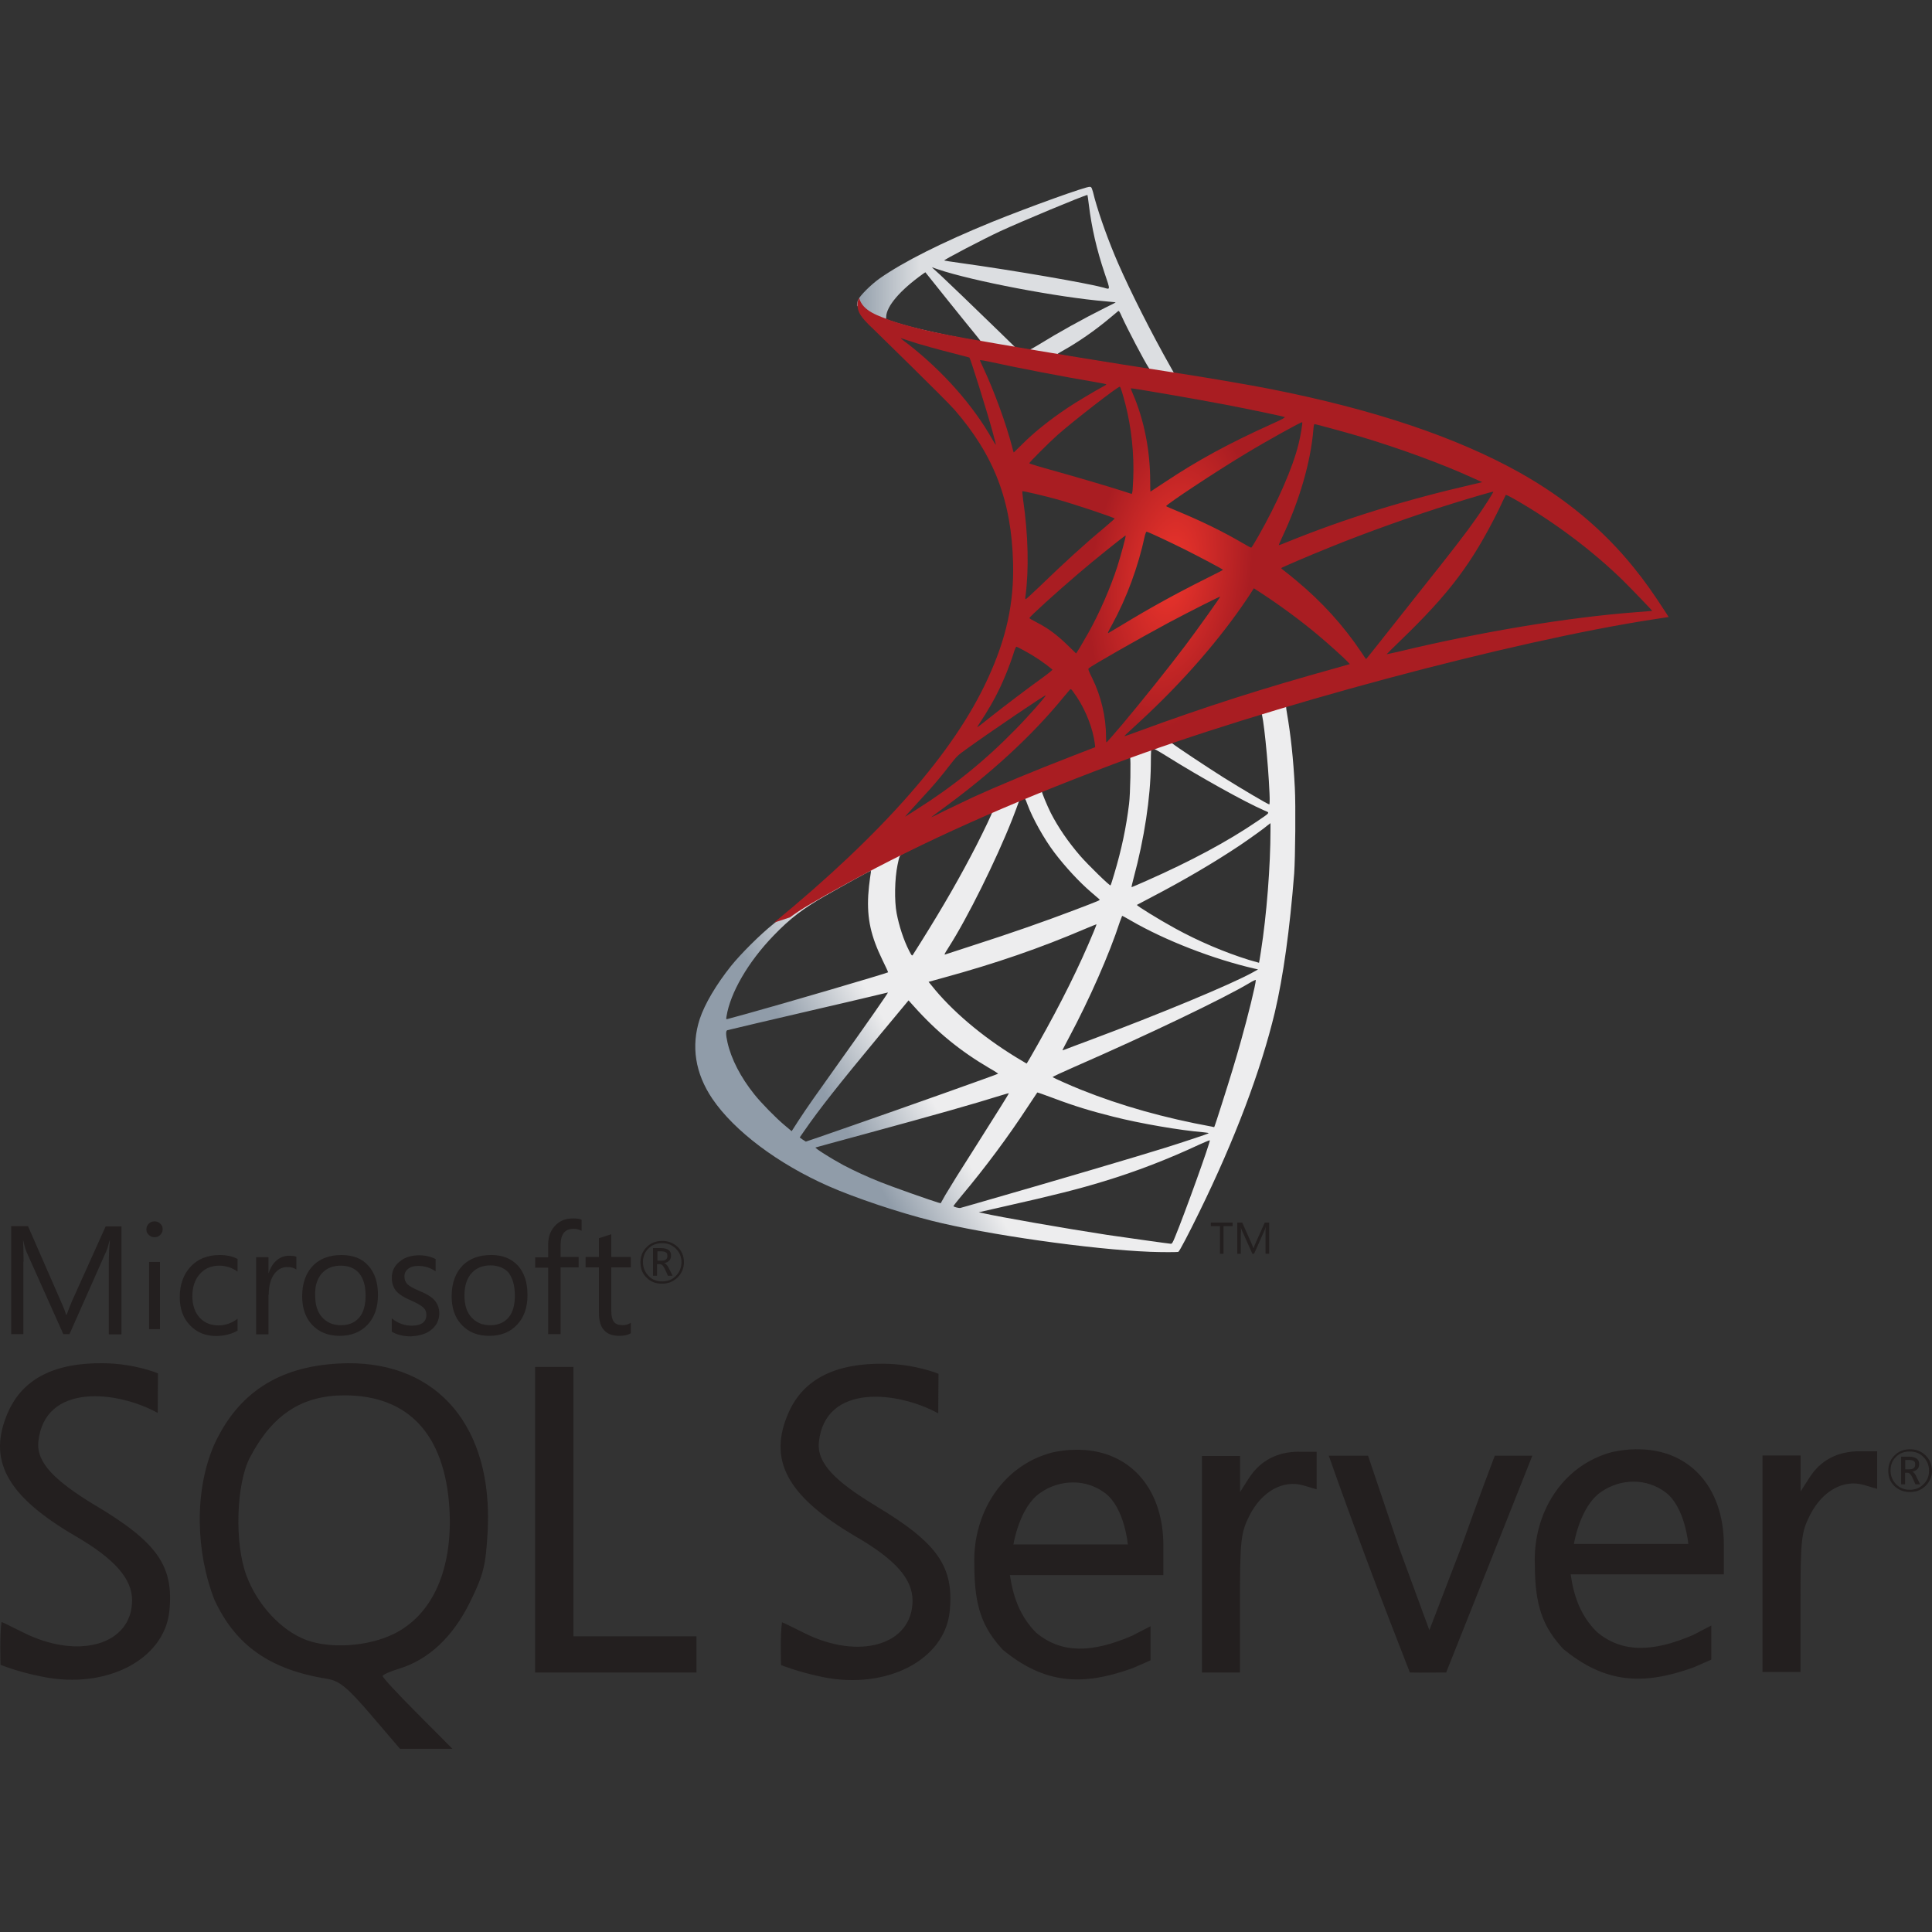 <svg width="30" height="30" viewBox="0 0 30 30" fill="none" xmlns="http://www.w3.org/2000/svg">
<rect x="0" y="0" width="30" height="30" fill="#333333" stroke="none"/>
<g clip-path="url(#clip0)">
<path d="M20.339 10.623L17.026 11.705L14.143 12.977L13.337 13.19C13.132 13.385 12.916 13.583 12.684 13.783C12.428 14.004 12.19 14.204 12.007 14.349C11.805 14.51 11.504 14.81 11.351 15C11.123 15.286 10.943 15.589 10.866 15.822C10.728 16.242 10.795 16.668 11.061 17.061C11.401 17.562 12.08 18.073 12.871 18.421C13.275 18.599 13.953 18.827 14.464 18.955C15.313 19.17 16.956 19.403 17.86 19.438C18.043 19.445 18.288 19.445 18.298 19.438C18.318 19.425 18.458 19.157 18.621 18.824C19.177 17.69 19.578 16.626 19.796 15.717C19.926 15.166 20.028 14.432 20.096 13.563C20.113 13.32 20.121 12.506 20.106 12.231C20.083 11.78 20.043 11.415 19.981 11.056C19.971 11.004 19.968 10.956 19.973 10.954C19.983 10.946 20.013 10.936 20.422 10.818L20.339 10.623V10.623H20.339V10.623ZM19.583 11.066C19.613 11.066 19.693 11.835 19.713 12.321C19.718 12.424 19.715 12.491 19.71 12.491C19.69 12.491 19.287 12.253 18.999 12.073C18.749 11.915 18.273 11.6 18.198 11.54C18.173 11.522 18.175 11.52 18.381 11.45C18.729 11.332 19.555 11.066 19.583 11.066ZM17.895 11.622C17.917 11.622 17.975 11.655 18.113 11.74C18.628 12.063 19.33 12.454 19.63 12.584C19.723 12.624 19.733 12.609 19.52 12.754C19.064 13.065 18.496 13.37 17.8 13.678C17.677 13.733 17.574 13.776 17.572 13.776C17.567 13.776 17.582 13.713 17.602 13.638C17.77 13.015 17.865 12.383 17.87 11.878C17.872 11.627 17.872 11.627 17.895 11.62C17.89 11.622 17.892 11.622 17.895 11.622ZM17.547 11.755C17.562 11.77 17.552 12.331 17.532 12.484C17.487 12.849 17.416 13.19 17.301 13.573C17.274 13.666 17.249 13.743 17.244 13.748C17.234 13.761 16.891 13.425 16.778 13.295C16.583 13.07 16.43 12.844 16.317 12.624C16.26 12.511 16.169 12.291 16.177 12.283C16.217 12.256 17.537 11.745 17.547 11.755ZM15.909 12.399C15.912 12.399 15.914 12.399 15.916 12.401C15.921 12.406 15.939 12.446 15.954 12.491C16.034 12.709 16.215 13.03 16.37 13.235C16.54 13.46 16.763 13.701 16.948 13.858C17.008 13.909 17.063 13.956 17.071 13.964C17.086 13.979 17.091 13.976 16.683 14.132C16.209 14.312 15.694 14.492 15.103 14.682C14.961 14.728 14.82 14.774 14.68 14.82C14.657 14.828 14.664 14.815 14.729 14.712C15.023 14.254 15.468 13.355 15.719 12.719C15.761 12.609 15.804 12.499 15.811 12.474C15.821 12.439 15.834 12.426 15.866 12.409C15.884 12.404 15.902 12.399 15.909 12.399ZM15.408 12.606C15.416 12.611 15.288 12.879 15.163 13.125C14.92 13.598 14.654 14.064 14.299 14.63C14.239 14.727 14.181 14.818 14.174 14.828C14.161 14.845 14.156 14.84 14.116 14.762C14.031 14.595 13.961 14.379 13.923 14.181C13.886 13.986 13.893 13.646 13.936 13.435C13.968 13.28 13.966 13.283 14.041 13.245C14.361 13.082 15.398 12.596 15.408 12.606ZM19.728 12.782V12.887C19.728 13.445 19.668 14.212 19.58 14.77C19.565 14.868 19.552 14.948 19.55 14.95C19.55 14.95 19.477 14.93 19.392 14.905C19.017 14.788 18.608 14.615 18.24 14.412C17.997 14.279 17.644 14.061 17.654 14.051C17.657 14.049 17.762 13.994 17.885 13.929C18.376 13.673 18.846 13.398 19.255 13.125C19.407 13.022 19.638 12.857 19.688 12.812L19.728 12.782ZM13.518 13.523C13.527 13.523 13.525 13.543 13.51 13.633C13.5 13.698 13.487 13.818 13.482 13.901C13.462 14.267 13.523 14.537 13.703 14.908C13.753 15.01 13.793 15.096 13.79 15.098C13.773 15.113 12.115 15.599 11.594 15.742C11.439 15.784 11.304 15.822 11.294 15.824C11.276 15.829 11.274 15.827 11.281 15.784C11.339 15.416 11.619 14.935 12.01 14.53C12.27 14.259 12.478 14.101 12.834 13.899C13.089 13.753 13.482 13.536 13.512 13.525C13.512 13.523 13.515 13.523 13.518 13.523ZM17.424 14.222C17.427 14.219 17.487 14.252 17.559 14.294C18.095 14.605 18.841 14.893 19.477 15.04L19.535 15.053L19.455 15.098C19.122 15.283 18.027 15.739 16.908 16.157C16.745 16.217 16.585 16.278 16.555 16.29C16.525 16.303 16.497 16.31 16.497 16.308C16.497 16.305 16.543 16.217 16.6 16.11C16.913 15.524 17.229 14.81 17.389 14.314C17.409 14.267 17.422 14.224 17.424 14.222ZM17.026 14.352C17.028 14.354 17.008 14.407 16.983 14.467C16.765 14.995 16.48 15.571 16.114 16.218C16.022 16.383 15.944 16.515 15.941 16.515C15.939 16.515 15.864 16.47 15.774 16.415C15.243 16.09 14.772 15.689 14.464 15.301L14.419 15.246L14.647 15.183C15.463 14.96 16.157 14.72 16.846 14.425C16.943 14.384 17.023 14.352 17.026 14.352ZM19.5 15.216C19.5 15.216 19.503 15.218 19.5 15.216C19.503 15.273 19.375 15.789 19.27 16.162C19.182 16.475 19.107 16.721 18.969 17.154C18.909 17.344 18.857 17.502 18.854 17.502C18.851 17.502 18.836 17.5 18.821 17.495C18.078 17.359 17.412 17.172 16.785 16.921C16.61 16.851 16.36 16.738 16.345 16.726C16.34 16.721 16.49 16.651 16.68 16.568C17.82 16.07 19.002 15.504 19.407 15.261C19.455 15.231 19.492 15.216 19.5 15.216ZM13.788 15.411C13.793 15.416 13.475 15.874 13.029 16.498C12.874 16.716 12.694 16.971 12.626 17.066C12.558 17.162 12.456 17.312 12.398 17.402L12.293 17.565L12.18 17.47C12.047 17.359 11.817 17.124 11.714 16.994C11.499 16.726 11.354 16.443 11.296 16.185C11.269 16.065 11.269 16.005 11.294 15.997C11.331 15.987 12 15.829 12.626 15.684C12.974 15.604 13.377 15.509 13.523 15.474C13.668 15.439 13.785 15.411 13.788 15.411ZM14.108 15.534L14.189 15.624C14.549 16.027 14.917 16.325 15.363 16.586C15.443 16.631 15.503 16.671 15.498 16.673C15.481 16.686 13.951 17.229 13.242 17.475C12.844 17.615 12.516 17.727 12.513 17.727C12.511 17.727 12.488 17.712 12.463 17.695L12.418 17.662L12.491 17.557C12.726 17.217 13.022 16.843 13.665 16.067L14.108 15.534ZM16.107 16.964C16.109 16.961 16.22 17.001 16.355 17.051C16.68 17.174 16.938 17.252 17.284 17.339C17.709 17.447 18.326 17.552 18.689 17.582C18.744 17.587 18.774 17.592 18.764 17.6C18.746 17.61 18.378 17.733 18.108 17.818C17.677 17.953 16.362 18.341 15.29 18.649C15.093 18.707 14.922 18.754 14.912 18.757C14.887 18.762 14.805 18.739 14.805 18.729C14.805 18.724 14.865 18.647 14.937 18.561C15.298 18.131 15.656 17.65 15.954 17.194C16.037 17.069 16.107 16.966 16.107 16.964ZM15.666 16.976C15.669 16.979 15.491 17.264 15.18 17.755C15.047 17.963 14.9 18.198 14.847 18.281C14.797 18.361 14.722 18.486 14.679 18.556L14.607 18.684L14.569 18.674C14.479 18.649 13.845 18.426 13.678 18.358C13.47 18.276 13.255 18.176 13.094 18.091C12.894 17.983 12.643 17.823 12.664 17.818C12.668 17.815 13.012 17.723 13.425 17.61C14.522 17.312 15.13 17.139 15.528 17.014C15.601 16.991 15.664 16.974 15.666 16.976ZM18.784 17.707H18.786C18.796 17.733 18.391 18.859 18.243 19.215C18.21 19.295 18.198 19.315 18.18 19.313C18.138 19.31 17.549 19.227 17.191 19.175C16.568 19.08 15.521 18.897 15.258 18.837L15.198 18.824L15.571 18.739C16.372 18.559 16.758 18.461 17.148 18.341C17.642 18.191 18.13 18.003 18.623 17.773C18.701 17.738 18.766 17.71 18.784 17.707Z" fill="url(#paint0_linear)"/>
<path d="M16.923 2.901C16.868 2.893 15.979 3.214 15.405 3.446C14.632 3.762 14.031 4.063 13.66 4.323C13.522 4.421 13.35 4.593 13.322 4.661C13.312 4.686 13.307 4.716 13.307 4.746L13.643 5.064L14.441 5.32L16.342 5.66L18.516 6.033L18.538 5.845C18.531 5.845 18.526 5.843 18.518 5.843L18.233 5.798L18.175 5.695C17.88 5.174 17.554 4.528 17.364 4.093C17.216 3.754 17.076 3.364 16.998 3.083C16.956 2.913 16.951 2.903 16.923 2.901V2.901H16.923V2.901ZM16.883 3.028H16.886C16.888 3.031 16.898 3.101 16.908 3.183C16.951 3.534 17.028 3.872 17.151 4.238C17.244 4.513 17.244 4.498 17.136 4.466C16.881 4.396 15.736 4.198 14.907 4.083C14.774 4.065 14.662 4.047 14.662 4.045C14.652 4.035 15.26 3.717 15.528 3.592C15.871 3.434 16.813 3.041 16.883 3.028ZM14.469 4.15L14.567 4.183C15.098 4.363 16.432 4.618 17.169 4.679C17.251 4.686 17.321 4.694 17.324 4.694C17.326 4.696 17.256 4.734 17.166 4.776C16.81 4.954 16.42 5.172 16.149 5.34C16.069 5.39 15.996 5.43 15.986 5.43C15.976 5.43 15.924 5.42 15.869 5.412L15.769 5.397L15.518 5.152C15.078 4.724 14.732 4.393 14.599 4.268L14.469 4.15ZM14.369 4.228L14.722 4.669C14.915 4.911 15.11 5.149 15.153 5.202C15.195 5.254 15.23 5.297 15.228 5.3C15.218 5.307 14.717 5.209 14.451 5.149C14.178 5.087 14.066 5.057 13.898 5.004L13.76 4.959V4.924C13.763 4.756 13.976 4.506 14.336 4.25L14.369 4.228ZM17.369 4.829C17.379 4.829 17.391 4.851 17.421 4.919C17.506 5.107 17.772 5.613 17.837 5.71C17.857 5.743 17.892 5.745 17.539 5.688C16.69 5.55 16.417 5.505 16.417 5.5C16.417 5.497 16.442 5.48 16.475 5.462C16.738 5.317 17.003 5.132 17.239 4.934C17.296 4.886 17.349 4.841 17.359 4.834C17.361 4.829 17.366 4.826 17.369 4.829Z" fill="url(#paint1_linear)"/>
<path d="M13.34 4.625C13.34 4.625 13.285 4.713 13.337 4.843C13.37 4.923 13.465 5.021 13.573 5.121C13.573 5.121 14.687 6.208 14.822 6.363C15.438 7.074 15.706 7.775 15.731 8.742C15.746 9.363 15.629 9.909 15.336 10.543C14.815 11.679 13.715 12.934 12.02 14.326L12.268 14.244C12.428 14.123 12.646 13.996 13.157 13.715C14.336 13.069 15.664 12.476 17.291 11.865C19.635 10.983 23.489 9.951 25.683 9.616L25.911 9.581L25.876 9.526C25.675 9.215 25.538 9.022 25.372 8.817C24.892 8.221 24.308 7.738 23.595 7.337C22.613 6.789 21.343 6.36 19.735 6.042C19.433 5.982 18.766 5.867 18.226 5.784C17.079 5.607 16.337 5.484 15.521 5.344C15.228 5.294 14.79 5.219 14.499 5.156C14.349 5.123 14.061 5.056 13.836 4.978C13.655 4.908 13.395 4.838 13.34 4.625ZM13.986 5.251C13.988 5.249 14.028 5.264 14.081 5.281C14.176 5.314 14.299 5.351 14.444 5.391C14.554 5.422 14.664 5.451 14.775 5.479C14.925 5.516 15.05 5.552 15.053 5.552C15.07 5.569 15.323 6.378 15.408 6.688C15.441 6.806 15.466 6.906 15.463 6.906C15.461 6.909 15.433 6.866 15.401 6.809C15.108 6.293 14.645 5.769 14.109 5.349C14.039 5.299 13.986 5.254 13.986 5.251ZM15.218 5.592C15.23 5.592 15.286 5.599 15.353 5.614C15.779 5.709 16.543 5.855 17.031 5.937C17.114 5.95 17.179 5.965 17.179 5.97C17.179 5.975 17.149 5.992 17.111 6.012C17.029 6.055 16.695 6.253 16.585 6.328C16.307 6.513 16.057 6.713 15.877 6.894C15.804 6.966 15.741 7.027 15.741 7.027C15.741 7.027 15.726 6.984 15.714 6.931C15.624 6.583 15.436 6.067 15.265 5.704C15.238 5.647 15.215 5.594 15.215 5.589C15.215 5.594 15.215 5.592 15.218 5.592ZM17.387 6.005C17.402 6.01 17.427 6.095 17.477 6.283C17.569 6.646 17.612 7.052 17.597 7.43C17.592 7.535 17.587 7.633 17.582 7.645L17.574 7.67L17.444 7.628C17.176 7.542 16.741 7.415 16.367 7.31C16.154 7.252 15.982 7.199 15.982 7.194C15.982 7.179 16.292 6.869 16.425 6.751C16.678 6.528 17.364 5.997 17.387 6.005ZM17.559 6.03C17.567 6.022 18.596 6.2 19.064 6.29C19.413 6.358 19.918 6.463 19.948 6.476C19.963 6.481 19.911 6.511 19.743 6.586C19.082 6.884 18.591 7.152 18.103 7.477C17.975 7.562 17.867 7.633 17.865 7.633C17.862 7.633 17.86 7.56 17.86 7.472C17.86 6.997 17.765 6.516 17.589 6.11C17.572 6.07 17.557 6.032 17.559 6.03ZM20.221 6.556C20.229 6.563 20.196 6.766 20.166 6.886C20.076 7.259 19.833 7.813 19.535 8.334C19.483 8.426 19.435 8.502 19.43 8.504C19.425 8.507 19.357 8.469 19.28 8.424C18.989 8.254 18.659 8.093 18.298 7.943C18.198 7.901 18.11 7.865 18.108 7.86C18.09 7.845 18.897 7.312 19.322 7.057C19.66 6.851 20.211 6.546 20.221 6.556ZM20.412 6.586C20.434 6.586 20.89 6.711 21.128 6.781C21.716 6.956 22.392 7.204 22.833 7.405L23.016 7.487L22.888 7.517C21.811 7.765 20.89 8.051 20.001 8.411C19.928 8.441 19.863 8.466 19.858 8.466C19.853 8.466 19.878 8.409 19.911 8.339C20.179 7.77 20.352 7.177 20.394 6.671C20.397 6.623 20.404 6.586 20.412 6.586ZM15.874 7.628C15.882 7.62 16.23 7.703 16.418 7.755C16.703 7.835 17.309 8.038 17.309 8.053C17.309 8.056 17.241 8.113 17.161 8.183C16.833 8.456 16.518 8.744 16.14 9.11C16.027 9.218 15.932 9.305 15.927 9.305C15.922 9.305 15.919 9.29 15.922 9.27C15.979 8.85 15.967 8.309 15.887 7.76C15.879 7.69 15.872 7.63 15.874 7.628ZM23.189 7.635C23.194 7.64 23.029 7.901 22.923 8.048C22.773 8.264 22.553 8.549 22.054 9.175C21.791 9.506 21.496 9.879 21.398 10.004C21.298 10.129 21.215 10.234 21.213 10.234C21.21 10.234 21.178 10.189 21.143 10.134C20.862 9.714 20.527 9.345 20.129 9.015C20.053 8.952 19.971 8.885 19.943 8.865C19.916 8.845 19.893 8.825 19.893 8.822C19.893 8.815 20.319 8.632 20.642 8.502C21.208 8.271 21.979 7.996 22.558 7.818C22.861 7.723 23.184 7.63 23.189 7.635ZM23.382 7.685C23.392 7.683 23.452 7.713 23.524 7.755C24.133 8.103 24.729 8.552 25.2 9.012C25.332 9.143 25.66 9.483 25.655 9.486C25.655 9.486 25.54 9.496 25.405 9.506C24.351 9.586 23.001 9.809 21.704 10.122C21.616 10.142 21.539 10.159 21.534 10.159C21.529 10.159 21.626 10.062 21.749 9.944C22.51 9.21 22.858 8.747 23.269 7.921C23.326 7.798 23.377 7.693 23.382 7.685C23.379 7.685 23.379 7.685 23.382 7.685ZM17.805 8.256C17.84 8.264 18.165 8.416 18.411 8.539C18.636 8.652 18.974 8.832 18.992 8.847C18.994 8.85 18.874 8.912 18.726 8.985C18.256 9.22 17.852 9.443 17.432 9.698C17.311 9.771 17.211 9.831 17.209 9.831C17.199 9.831 17.201 9.821 17.269 9.698C17.494 9.288 17.675 8.797 17.777 8.319C17.787 8.281 17.797 8.256 17.805 8.256ZM17.479 8.316C17.487 8.324 17.402 8.632 17.349 8.8C17.246 9.118 17.074 9.516 16.906 9.816C16.866 9.886 16.806 9.989 16.773 10.047L16.71 10.147L16.57 10.011C16.407 9.854 16.275 9.756 16.105 9.668C16.037 9.633 15.984 9.603 15.984 9.598C15.984 9.578 16.413 9.19 16.741 8.91C16.976 8.707 17.472 8.309 17.479 8.316ZM19.47 9.135L19.593 9.215C19.873 9.398 20.204 9.641 20.457 9.854C20.599 9.971 20.875 10.219 20.93 10.28L20.96 10.312L20.757 10.37C19.61 10.688 18.724 10.971 17.69 11.351C17.574 11.394 17.477 11.429 17.469 11.429C17.454 11.429 17.442 11.441 17.7 11.204C18.361 10.595 18.947 9.924 19.383 9.27L19.47 9.135ZM18.947 9.265C18.952 9.27 18.609 9.754 18.403 10.027C18.158 10.352 17.722 10.898 17.422 11.254C17.297 11.401 17.189 11.524 17.184 11.527C17.176 11.529 17.174 11.492 17.174 11.434C17.174 11.131 17.096 10.808 16.961 10.532C16.903 10.417 16.893 10.39 16.906 10.377C16.953 10.335 17.682 9.919 18.143 9.671C18.453 9.506 18.939 9.26 18.947 9.265ZM15.781 10.042C15.789 10.042 15.847 10.072 15.912 10.107C16.072 10.194 16.215 10.292 16.342 10.397C16.347 10.402 16.282 10.455 16.197 10.517C15.959 10.688 15.599 10.961 15.388 11.128C15.168 11.304 15.16 11.309 15.185 11.271C15.351 11.018 15.433 10.876 15.521 10.693C15.599 10.53 15.676 10.337 15.731 10.169C15.751 10.097 15.776 10.042 15.781 10.042ZM16.625 10.703C16.638 10.7 16.653 10.723 16.721 10.823C16.863 11.036 16.973 11.321 17.001 11.552L17.006 11.602L16.663 11.735C16.049 11.972 15.483 12.208 15.1 12.383C14.993 12.433 14.805 12.523 14.682 12.583C14.559 12.646 14.459 12.694 14.459 12.691C14.459 12.689 14.537 12.631 14.632 12.561C15.381 12.017 16.029 11.421 16.515 10.825C16.568 10.763 16.615 10.705 16.62 10.703L16.625 10.703ZM16.237 10.798C16.247 10.808 15.962 11.131 15.766 11.329C15.283 11.822 14.805 12.208 14.211 12.583C14.136 12.631 14.069 12.674 14.061 12.678C14.043 12.689 14.066 12.664 14.326 12.38C14.492 12.203 14.617 12.053 14.76 11.867C14.855 11.745 14.872 11.727 15.01 11.629C15.378 11.364 16.227 10.788 16.237 10.798Z" fill="url(#paint2_radial)"/>
<path d="M5.393 21.168C5.347 21.168 5.301 21.173 5.255 21.173C4.322 21.223 3.693 21.633 3.325 22.435C3.01 23.16 3.044 24.108 3.328 24.838C3.658 25.551 4.192 25.927 5.082 26.069C5.271 26.1 5.397 26.204 5.762 26.63L6.211 27.155H7.025L6.483 26.61C6.184 26.311 5.942 26.05 5.942 26.027C5.942 26.004 6.057 25.954 6.195 25.912C6.652 25.773 7.031 25.421 7.297 24.88C7.512 24.445 7.542 24.311 7.573 23.771C7.654 22.162 6.806 21.156 5.393 21.168L5.393 21.168ZM6.107 25.375C5.711 25.567 5.136 25.605 4.76 25.467C4.372 25.325 3.996 24.922 3.827 24.465C3.639 23.966 3.666 23.045 3.881 22.631C4.227 21.971 4.683 21.667 5.351 21.667C6.341 21.667 6.905 22.273 6.978 23.413C7.036 24.365 6.718 25.079 6.108 25.375L6.107 25.375ZM20.172 22.542C19.831 22.542 19.569 22.681 19.393 22.953L19.255 23.169V22.608H18.664V25.97H19.254V24.896C19.254 23.913 19.267 23.798 19.404 23.529C19.593 23.16 19.919 22.976 20.234 23.064L20.445 23.126V22.543H20.172V22.542ZM16.7 22.512C16.584 22.512 16.461 22.527 16.339 22.554C15.548 22.761 15.102 23.518 15.129 24.297C15.129 24.949 15.256 25.275 15.571 25.617C16.215 26.146 16.799 26.188 17.585 25.904C17.72 25.847 17.866 25.781 17.866 25.781V25.252L17.585 25.397C16.949 25.675 16.469 25.675 16.085 25.348C15.84 25.099 15.732 24.799 15.682 24.458H18.065V24.004C18.065 23.08 17.509 22.497 16.699 22.512H16.7ZM15.736 23.986C15.736 23.986 15.824 23.409 16.15 23.183C16.308 23.072 16.488 23.019 16.664 23.019C16.841 23.019 17.018 23.076 17.163 23.187C17.463 23.417 17.513 23.982 17.513 23.982H15.736V23.986H15.736ZM1.486 23.38C0.846 22.991 0.561 22.711 0.596 22.381C0.696 21.468 1.824 21.594 2.449 21.94L2.453 21.326C2.453 21.326 2.108 21.176 1.613 21.168C0.853 21.157 0.362 21.406 0.132 21.913C-0.206 22.661 0.093 23.225 1.175 23.854C1.782 24.208 2.051 24.515 2.051 24.849C2.051 25.54 1.218 25.781 0.358 25.348C0.181 25.26 0.032 25.186 0.024 25.186C-0.007 25.382 0.009 25.851 0.009 25.851C0.009 25.851 0.273 25.962 0.669 26.038C1.651 26.234 2.545 25.773 2.629 25.025C2.703 24.323 2.449 23.954 1.487 23.379L1.486 23.38ZM25.403 22.504C25.288 22.504 25.165 22.52 25.038 22.546C24.248 22.753 23.803 23.51 23.833 24.289C23.833 24.941 23.96 25.264 24.274 25.605C24.919 26.134 25.502 26.177 26.293 25.893C26.427 25.836 26.573 25.771 26.573 25.771V25.241L26.293 25.387C25.654 25.663 25.175 25.663 24.792 25.337C24.545 25.088 24.438 24.792 24.389 24.446H26.768V23.993C26.768 23.073 26.212 22.489 25.402 22.505L25.403 22.504ZM24.439 23.978C24.439 23.978 24.528 23.402 24.854 23.172C25.011 23.06 25.191 23.007 25.368 23.007C25.544 23.007 25.721 23.064 25.867 23.176C26.166 23.406 26.216 23.974 26.216 23.974H24.44L24.439 23.978ZM13.606 23.387C12.965 23 12.681 22.719 12.716 22.389C12.815 21.475 13.944 21.602 14.569 21.947L14.573 21.333C14.573 21.333 14.227 21.183 13.732 21.176C12.973 21.165 12.482 21.414 12.251 21.921C11.914 22.669 12.217 23.233 13.295 23.863C13.902 24.216 14.17 24.518 14.17 24.853C14.17 25.544 13.337 25.789 12.478 25.352C12.302 25.264 12.152 25.191 12.143 25.191C12.112 25.387 12.128 25.855 12.128 25.855C12.128 25.855 12.389 25.962 12.784 26.043C13.767 26.239 14.662 25.779 14.746 25.031C14.819 24.332 14.565 23.963 13.606 23.388V23.387H13.606ZM28.876 22.535C28.535 22.535 28.27 22.673 28.097 22.945L27.959 23.16V22.601H27.368V25.962H27.958V24.887C27.958 23.905 27.97 23.79 28.108 23.521C28.297 23.153 28.623 22.968 28.938 23.057L29.149 23.119V22.535H28.876V22.535ZM8.905 23.368V21.226H8.309V25.97H10.815V25.409H8.905V23.368H8.905ZM22.686 24.035L22.195 25.313L21.723 24.028L21.243 22.604H20.633C21.028 23.724 21.458 24.864 21.892 25.97C22.079 25.974 22.268 25.97 22.456 25.97L23.119 24.304L23.794 22.604H23.211C23.211 22.604 22.954 23.279 22.686 24.036L22.686 24.035ZM10.278 19.933C10.374 19.933 10.454 19.903 10.521 19.837C10.586 19.771 10.62 19.695 10.62 19.599C10.62 19.503 10.586 19.423 10.521 19.361C10.454 19.3 10.378 19.269 10.283 19.269C10.186 19.269 10.106 19.3 10.041 19.365C9.975 19.43 9.945 19.51 9.945 19.602C9.945 19.699 9.976 19.779 10.041 19.84C10.102 19.902 10.182 19.933 10.278 19.933V19.933ZM10.067 19.388C10.124 19.331 10.194 19.304 10.283 19.304C10.367 19.304 10.436 19.331 10.494 19.388C10.551 19.445 10.582 19.514 10.582 19.599C10.582 19.683 10.551 19.756 10.494 19.814C10.436 19.871 10.367 19.898 10.283 19.898C10.198 19.898 10.129 19.872 10.072 19.814C10.014 19.756 9.984 19.683 9.984 19.599C9.984 19.514 10.01 19.445 10.067 19.388ZM10.209 19.63H10.248C10.275 19.63 10.302 19.656 10.325 19.706L10.371 19.81H10.444L10.387 19.695C10.363 19.649 10.341 19.622 10.314 19.614C10.348 19.606 10.374 19.595 10.394 19.572C10.413 19.552 10.42 19.525 10.42 19.495C10.42 19.46 10.409 19.433 10.386 19.414C10.36 19.392 10.317 19.38 10.263 19.38H10.14V19.81H10.202V19.63L10.209 19.63ZM10.209 19.43H10.263C10.302 19.43 10.329 19.438 10.344 19.449C10.359 19.461 10.363 19.476 10.363 19.503C10.363 19.553 10.332 19.576 10.274 19.576H10.209V19.43H10.209ZM0.366 19.591C0.366 19.442 0.362 19.331 0.358 19.265H0.362C0.377 19.342 0.396 19.4 0.411 19.438L0.983 20.716H1.079L1.651 19.427C1.667 19.392 1.682 19.339 1.701 19.265H1.706C1.694 19.393 1.69 19.504 1.69 19.592V20.72H1.886V19.044H1.64L1.115 20.21C1.095 20.256 1.068 20.325 1.034 20.417H1.026C1.015 20.371 0.988 20.302 0.95 20.218L0.435 19.04H0.174V20.716H0.363V19.592L0.366 19.591ZM2.315 19.595H2.484V20.639H2.315V19.595ZM2.4 19.212C2.435 19.212 2.465 19.2 2.488 19.176C2.511 19.154 2.526 19.124 2.526 19.088C2.526 19.054 2.515 19.023 2.488 19C2.464 18.977 2.434 18.965 2.399 18.965C2.365 18.965 2.334 18.977 2.311 19C2.288 19.023 2.273 19.054 2.273 19.088C2.273 19.127 2.284 19.154 2.311 19.176C2.338 19.2 2.365 19.212 2.399 19.212H2.4ZM3.689 20.662V20.478C3.597 20.547 3.497 20.581 3.394 20.581C3.271 20.581 3.171 20.539 3.098 20.458C3.026 20.378 2.987 20.267 2.987 20.128C2.987 19.983 3.026 19.867 3.106 19.779C3.183 19.695 3.283 19.653 3.405 19.653C3.505 19.653 3.601 19.683 3.689 19.745V19.549C3.609 19.507 3.517 19.488 3.413 19.488C3.221 19.488 3.071 19.549 2.96 19.668C2.849 19.787 2.791 19.948 2.791 20.143C2.791 20.317 2.841 20.462 2.945 20.574C3.052 20.688 3.19 20.746 3.359 20.746C3.49 20.743 3.597 20.715 3.689 20.662ZM4.173 20.105C4.173 19.967 4.204 19.856 4.261 19.779C4.315 19.71 4.38 19.675 4.457 19.675C4.522 19.675 4.568 19.687 4.602 19.714V19.514C4.576 19.503 4.537 19.499 4.488 19.499C4.418 19.499 4.357 19.522 4.303 19.565C4.246 19.61 4.2 19.68 4.173 19.767H4.169V19.522H3.977V20.719H4.169V20.105H4.173ZM5.274 20.743C5.455 20.743 5.6 20.685 5.708 20.57C5.815 20.455 5.869 20.301 5.869 20.109C5.869 19.914 5.82 19.764 5.719 19.653C5.62 19.541 5.482 19.488 5.301 19.488C5.121 19.488 4.976 19.541 4.868 19.645C4.752 19.76 4.692 19.921 4.692 20.128C4.692 20.309 4.741 20.459 4.845 20.57C4.952 20.685 5.094 20.743 5.274 20.743V20.743ZM5.002 19.768C5.075 19.691 5.171 19.653 5.289 19.653C5.413 19.653 5.505 19.691 5.574 19.768C5.643 19.849 5.677 19.963 5.677 20.117C5.677 20.263 5.646 20.378 5.581 20.455C5.516 20.535 5.42 20.578 5.293 20.578C5.17 20.578 5.075 20.535 5.002 20.455C4.929 20.374 4.894 20.263 4.894 20.117C4.887 19.972 4.925 19.853 5.002 19.768ZM6.709 20.639C6.782 20.574 6.821 20.494 6.821 20.393C6.821 20.305 6.79 20.232 6.733 20.175C6.686 20.128 6.614 20.087 6.51 20.044C6.417 20.006 6.36 19.971 6.329 19.944C6.299 19.914 6.28 19.875 6.28 19.821C6.28 19.771 6.299 19.733 6.337 19.702C6.376 19.672 6.425 19.657 6.491 19.657C6.594 19.657 6.683 19.684 6.764 19.742V19.55C6.686 19.511 6.602 19.492 6.506 19.492C6.383 19.492 6.279 19.526 6.203 19.592C6.122 19.657 6.084 19.742 6.084 19.841C6.084 19.929 6.11 20.002 6.16 20.056C6.203 20.102 6.275 20.148 6.375 20.19C6.471 20.232 6.536 20.27 6.571 20.301C6.605 20.332 6.621 20.37 6.621 20.416C6.621 20.527 6.544 20.585 6.394 20.585C6.279 20.585 6.176 20.547 6.083 20.471V20.678C6.167 20.728 6.267 20.751 6.378 20.751C6.52 20.743 6.632 20.709 6.708 20.639L6.709 20.639ZM7.623 19.488C7.442 19.488 7.297 19.541 7.189 19.645C7.075 19.76 7.013 19.921 7.013 20.128C7.013 20.309 7.063 20.459 7.167 20.57C7.274 20.685 7.416 20.743 7.596 20.743C7.781 20.743 7.922 20.685 8.03 20.569C8.138 20.455 8.191 20.301 8.191 20.109C8.191 19.913 8.141 19.764 8.042 19.652C7.938 19.541 7.8 19.487 7.624 19.487L7.623 19.488ZM7.995 20.117C7.995 20.263 7.964 20.378 7.899 20.455C7.834 20.535 7.738 20.578 7.611 20.578C7.488 20.578 7.393 20.535 7.32 20.455C7.247 20.374 7.212 20.263 7.212 20.117C7.212 19.963 7.251 19.844 7.328 19.764C7.4 19.687 7.496 19.649 7.615 19.649C7.734 19.649 7.83 19.687 7.899 19.764C7.96 19.849 7.995 19.963 7.995 20.117H7.995ZM8.514 20.716H8.705V19.68H8.985V19.518H8.705V19.334C8.705 19.166 8.77 19.081 8.905 19.081C8.95 19.081 8.996 19.092 9.031 19.112V18.939C8.996 18.923 8.95 18.92 8.893 18.92C8.789 18.92 8.705 18.951 8.636 19.016C8.555 19.092 8.512 19.192 8.512 19.327V19.523H8.31V19.684H8.512V20.716L8.514 20.716ZM9.3 20.389C9.3 20.623 9.404 20.743 9.615 20.743C9.691 20.743 9.749 20.73 9.795 20.703V20.539C9.76 20.565 9.718 20.577 9.672 20.577C9.607 20.577 9.561 20.562 9.534 20.527C9.507 20.493 9.492 20.435 9.492 20.355V19.679H9.795V19.518H9.492V19.165C9.426 19.188 9.361 19.207 9.3 19.227V19.518H9.093V19.679H9.3V20.389L9.3 20.389ZM29.897 22.596C29.832 22.535 29.755 22.504 29.659 22.504C29.563 22.504 29.482 22.535 29.417 22.601C29.352 22.665 29.321 22.746 29.321 22.838C29.321 22.934 29.352 23.014 29.417 23.076C29.482 23.137 29.562 23.168 29.659 23.168C29.754 23.168 29.835 23.137 29.901 23.072C29.966 23.006 30 22.93 30 22.835C29.997 22.738 29.962 22.658 29.897 22.596L29.897 22.596ZM29.866 23.049C29.809 23.107 29.739 23.133 29.655 23.133C29.571 23.133 29.502 23.107 29.444 23.049C29.387 22.991 29.356 22.919 29.356 22.834C29.356 22.75 29.382 22.681 29.44 22.622C29.497 22.565 29.567 22.539 29.655 22.539C29.739 22.539 29.808 22.565 29.866 22.622C29.923 22.681 29.954 22.75 29.954 22.834C29.954 22.923 29.928 22.991 29.866 23.049ZM29.694 22.854C29.728 22.846 29.755 22.83 29.774 22.811C29.794 22.791 29.801 22.765 29.801 22.734C29.801 22.7 29.79 22.672 29.766 22.653C29.74 22.631 29.697 22.619 29.643 22.619H29.521V23.049H29.582V22.869H29.621C29.647 22.869 29.674 22.895 29.697 22.945L29.743 23.049H29.816L29.759 22.933C29.739 22.883 29.716 22.86 29.693 22.853L29.694 22.854ZM29.651 22.815H29.585V22.67H29.64C29.678 22.67 29.705 22.677 29.72 22.689C29.735 22.7 29.739 22.715 29.739 22.742C29.739 22.792 29.708 22.815 29.651 22.815L29.651 22.815ZM18.944 19.469H18.998V19.039H19.14V18.985H18.802V19.039H18.944V19.469H18.944ZM19.27 19.146C19.27 19.104 19.27 19.07 19.267 19.05C19.27 19.073 19.278 19.088 19.282 19.1L19.447 19.469H19.473L19.639 19.096C19.643 19.085 19.647 19.07 19.654 19.05C19.651 19.088 19.651 19.119 19.651 19.143V19.468H19.708V18.985H19.639L19.489 19.319C19.485 19.331 19.474 19.354 19.466 19.38H19.462C19.459 19.365 19.451 19.349 19.44 19.323L19.29 18.985H19.213V19.469H19.267V19.146L19.27 19.146Z" fill="#231F1F"/>
</g>
<defs>
<linearGradient id="paint0_linear" x1="13.289" y1="17.807" x2="14.486" y2="17.099" gradientUnits="userSpaceOnUse">
<stop stop-color="#909CA9"/>
<stop offset="1" stop-color="#EDEDEE"/>
</linearGradient>
<linearGradient id="paint1_linear" x1="13.316" y1="4.462" x2="14.28" y2="4.462" gradientUnits="userSpaceOnUse">
<stop stop-color="#939FAB"/>
<stop offset="1" stop-color="#DCDEE1"/>
</linearGradient>
<radialGradient id="paint2_radial" cx="0" cy="0" r="1" gradientUnits="userSpaceOnUse" gradientTransform="translate(18.18 8.882) rotate(-171.457) scale(1.243 2.486)">
<stop stop-color="#EE352C"/>
<stop offset="1" stop-color="#A91D22"/>
</radialGradient>
<clipPath id="clip0">
<rect width="30" height="30" fill="white"/>
</clipPath>
</defs>
</svg>
